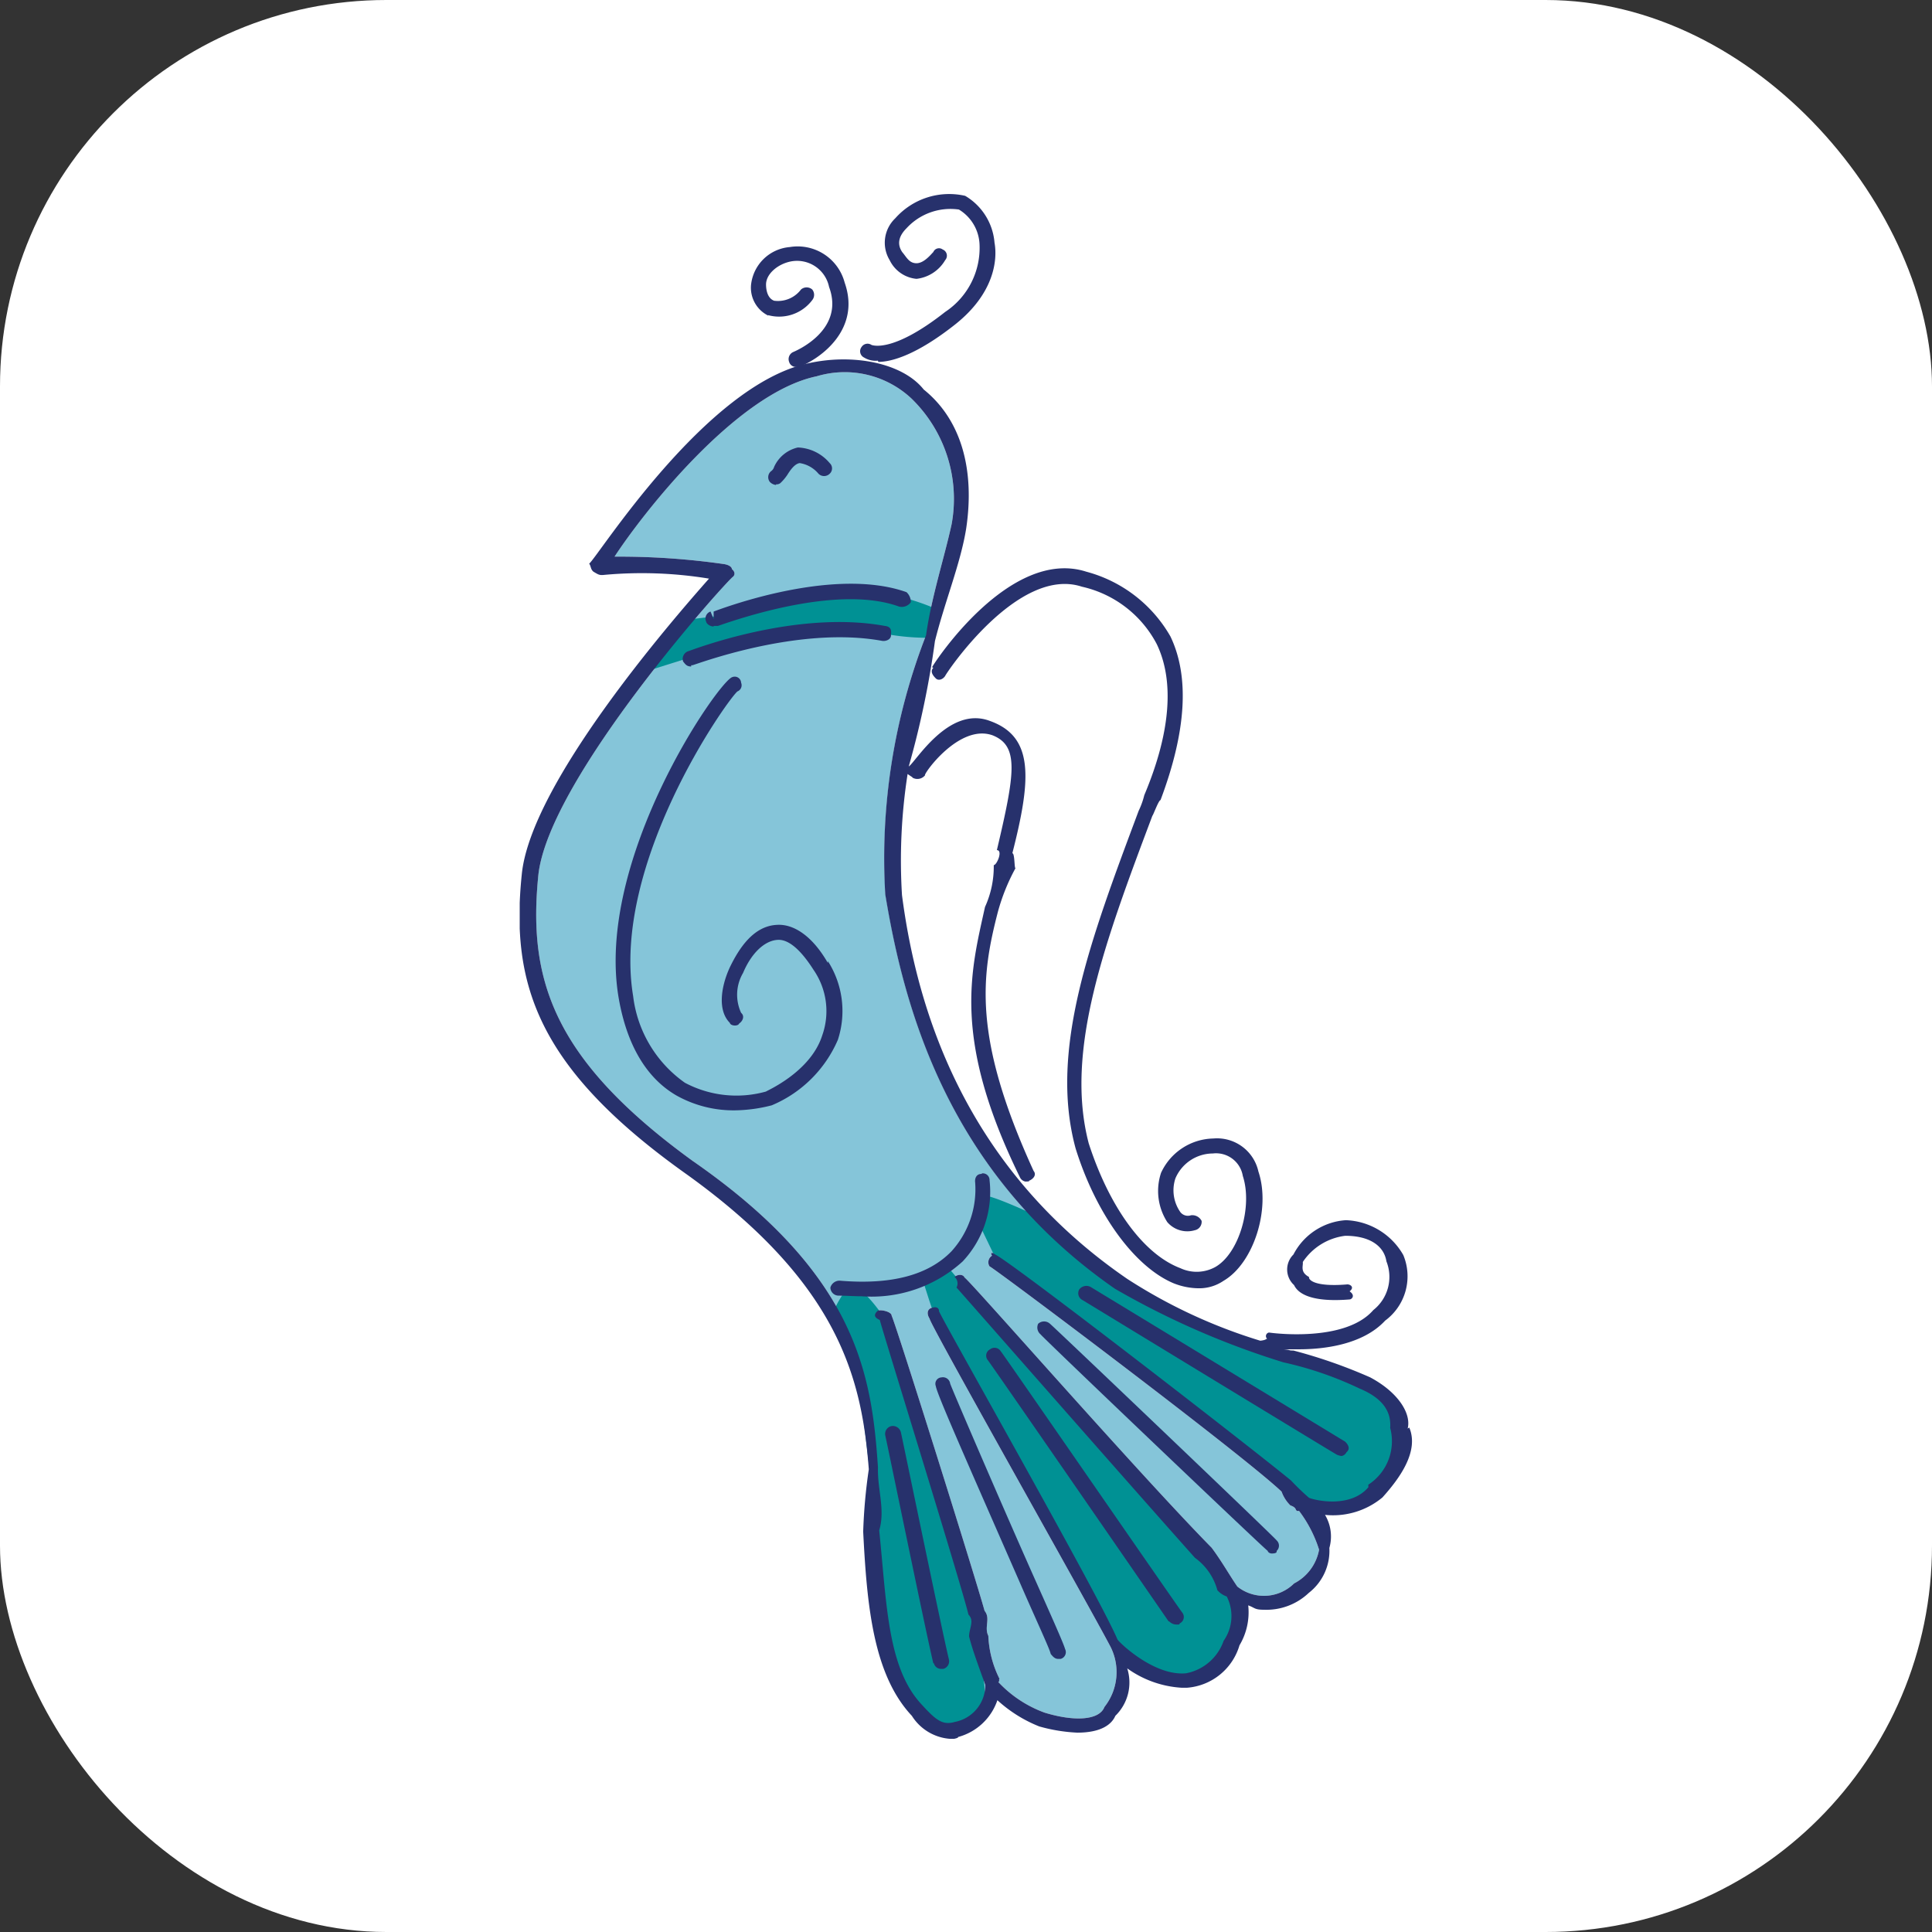 <svg xmlns="http://www.w3.org/2000/svg" version="1.1" xmlns:xlink="http://www.w3.org/1999/xlink" width="1000" height="1000"><rect width="100%" height="100%" fill="#333333" stroke="none"/><g clip-path="url(#SvgjsClipPath1085)"><rect width="1000" height="1000" fill="#ffffff"></rect><g transform="matrix(10.025,0,0,10.025,269.003,100)"><svg xmlns="http://www.w3.org/2000/svg" version="1.1" xmlns:xlink="http://www.w3.org/1999/xlink" width="46.084" height="79.8"><svg xmlns="http://www.w3.org/2000/svg" width="46.084" height="79.8" viewBox="0 0 46.084 79.8">
    <g id="Gruppe_75" data-name="Gruppe 75" transform="translate(0)">
      <path id="Pfad_56" data-name="Pfad 56" d="M718.619,107.378c-.9,1.063-2.643.709-3.062.548a12.587,12.587,0,0,1-.935-.9c-2.32-1.9-14.437-11.279-15.275-11.666-.161-.129-.258-.1-.161.064a.4.4,0,0,0-.129.548c.258.1,13.084,9.732,15.082,11.633a1.888,1.888,0,0,0,.451.709c.354.129.226.226.354.29h.1a6.58,6.58,0,0,1,1.031,2,2.45,2.45,0,0,1-1.289,1.74,2.212,2.212,0,0,1-2.933.161c-.419-.612-.773-1.257-1.321-2-3.835-3.9-12.536-13.857-12.761-13.954-.064-.161-.322-.193-.516-.032a.446.446,0,0,1,.1.548c.1.1,8.83,10.054,12.31,13.954a3.057,3.057,0,0,1,1.16,1.676,1.147,1.147,0,0,0,.483.322,2.227,2.227,0,0,1-.161,2.288,2.56,2.56,0,0,1-1.934,1.676c-1.611.161-3.384-1.515-3.545-1.74-.967-2.288-8.959-16.338-9.217-16.951,0-.193-.161-.258-.419-.161-.225.1-.193.354-.064.548-.065.161,8.218,14.792,9.345,16.951a2.9,2.9,0,0,1-.322,3.094c-.258.677-1.515.773-3.094.29a6.155,6.155,0,0,1-2.384-1.579c.1-.064,0-.1.064-.161a5.427,5.427,0,0,1-.58-2.224c-.226-.451.129-.9-.193-1.289-.419-1.547-4.544-14.695-4.8-15.243,0-.193-.516-.322-.709-.258-.064.064-.354.29.1.483,0,.129,4.222,13.7,4.576,15.211.322.322.032.709.032,1.128.193.773.548,1.676.838,2.514a1.936,1.936,0,0,1-1.579,1.9c-.645.193-1-.129-1.708-.9-1.772-1.9-1.8-5.188-2.191-8.991.322-1.063-.1-2.127-.065-3.255-.322-4.769-1.063-9.926-9.571-15.823-7.283-5.285-8.508-9.442-7.96-14.792.58-5.027,9.829-15.275,10.054-15.372.1-.1.1-.258-.064-.387,0-.129-.193-.226-.387-.258a37.991,37.991,0,0,0-5.672-.387c1.385-2.127,6.252-8.443,10.441-9.313a5.036,5.036,0,0,1,4.9,1.16,7.223,7.223,0,0,1,2.063,6.477c-.387,1.772-1.031,3.706-1.321,5.736a31.711,31.711,0,0,0-2.095,13.374c.967,5.865,3.223,14.373,11.859,20.367a42.173,42.173,0,0,0,8.7,3.8,18.224,18.224,0,0,1,3.932,1.353c1.16.483,1.643,1.16,1.579,2.03a2.676,2.676,0,0,1-1.128,2.933Z" transform="translate(-674.803 -40.566)" fill="#85c5d9"></path>
      <path id="Pfad_57" data-name="Pfad 57" d="M723.8,196.605c-.032.1-.967,1.321-.645,1.772a32.886,32.886,0,0,1,1.353,3.223l.58,4.866.129,6.445,1.063,4.125,1.611,2.03,1.547.29,1.611-1.418-.226-2-.451-3.061-1.837-5.285-2.352-7.992-.483-1.644s-.773-1.128-1.192-1.289a1.575,1.575,0,0,0-.773-.1Z" transform="translate(-706.959 -140.008)" fill="#009194"></path>
      <path id="Pfad_58" data-name="Pfad 58" d="M737.6,193.912s.645,2.062.773,2.256,1.869,3.19,2.03,3.706,6.606,12.02,6.606,12.02l1.16,1.74,2.095.773,2.03-.161,1.418-2.417-.258-1.966-2.159-2.481-3.061-3.642-6.961-7.637-2.32-2.8-1.321.644Z" transform="translate(-716.793 -137.799)" fill="#009194"></path>
      <path id="Pfad_59" data-name="Pfad 59" d="M746.032,182.75l1.225,2.546,6.058,4.254,8.765,7.122,1.676,1.192,2.224-.322,1.773-1.966.1-2.8-1.772-1.353-4.028-1.515-5.93-2.095-4.028-2.642-3.061-2.546s-2.481-1.16-2.675-.967a3.618,3.618,0,0,0-.354,1.128Z" transform="translate(-722.486 -129.891)" fill="#009194"></path>
      <path id="Pfad_60" data-name="Pfad 60" d="M695.5,86.413c.1,0,2.191-.258,2.191-.258a29.726,29.726,0,0,1,5.317-1.16c1.225.064,3.384.226,3.481.226a11.176,11.176,0,0,1,2,.677c-.032.1-.548,1.289-.58,1.45a12.065,12.065,0,0,1-2.417-.258l-5.768.193-3,.677-1.063.419-2.159.677,2.03-2.61Z" transform="translate(-686.904 -64.394)" fill="#009194"></path>
      <g id="Gruppe_74" data-name="Gruppe 74" transform="translate(0 0)">
        <path id="Pfad_61" data-name="Pfad 61" d="M699.355,113.324c-.773-1.353-1.74-2.03-2.643-1.966-1.192.064-1.934,1.192-2.417,2.191-.419.9-.677,2.191,0,2.868.032.161.419.193.483.032.193-.129.29-.387.1-.548a2.221,2.221,0,0,1,.1-2.062c.419-1,1.1-1.676,1.8-1.708s1.386.838,1.837,1.547a3.743,3.743,0,0,1,.451,3.384c-.612,1.934-2.965,2.9-2.9,2.9a5.673,5.673,0,0,1-4.189-.451,6.4,6.4,0,0,1-2.675-4.479c-1.128-6.8,4.8-15.211,5.382-15.726a.343.343,0,0,0,.193-.451.33.33,0,0,0-.451-.29c-.677.161-7.122,9.41-5.865,16.6.419,2.385,1.418,4.093,2.965,4.995a6.029,6.029,0,0,0,3.094.773,7.982,7.982,0,0,0,1.837-.258,6.418,6.418,0,0,0,3.416-3.384,4.781,4.781,0,0,0-.516-4.06Z" transform="translate(-683.446 -73.581)" fill="#27316c"></path>
        <path id="Pfad_62" data-name="Pfad 62" d="M718.879,102.886c.193-.773-.483-1.869-1.934-2.643a26.36,26.36,0,0,0-3.964-1.386c-.29,0-.1-.032-.516-.064h.806c1.257,0,3.287-.226,4.447-1.482a2.845,2.845,0,0,0,.935-3.384,3.559,3.559,0,0,0-2.965-1.8,3.287,3.287,0,0,0-2.707,1.772,1.087,1.087,0,0,0,.032,1.579c.29.612,1.289.87,2.868.741.1,0,.322-.193,0-.419.29-.226,0-.387-.161-.354-1.611.129-1.966-.226-1.934-.387-.483-.258-.29-.58-.322-.773a3.083,3.083,0,0,1,2.191-1.353c1.257,0,2,.516,2.127,1.321a2.181,2.181,0,0,1-.677,2.514c-1.45,1.676-5.188,1.192-5.382,1.16a.185.185,0,0,0-.1.322c-.065,0-.032.064-.355.1a27.193,27.193,0,0,1-6.864-3.19c-8.508-5.833-10.892-14.115-11.634-19.819a29.054,29.054,0,0,1,.29-6.252c.129.1.258.161.258.193a.507.507,0,0,0,.645-.129c-.129,0,1.74-2.675,3.48-2.062,1.386.548,1.16,1.966.226,5.93.322,0,0,.773-.161.773a5,5,0,0,1-.451,2.159c-.741,3.351-1.708,6.8,1.8,13.954a.389.389,0,0,0,.29.226c-.129,0,.322,0,.161-.032.258-.1.419-.322.258-.516-3.158-6.9-2.707-10.054-1.837-13.406a10.407,10.407,0,0,1,.9-2.224c-.064,0-.032-.773-.161-.773,1-3.9,1.1-6.026-1.16-6.832-2.127-.806-3.835,2.127-4.189,2.352a46.505,46.505,0,0,0,1.353-6.477c.516-2.062,1.321-4,1.611-5.8.451-3-.226-5.607-2.191-7.186-1.1-1.386-3.674-1.869-5.962-1.353-5.317,1.128-10.86,9.99-11.311,10.344.1.129.064.29.226.419.226.129.29.193.548.161a21.385,21.385,0,0,1,5.414.193c-2,2.256-9.216,10.6-9.668,15.275-.58,5.639.773,9.99,8.54,15.5,7.927,5.7,9.023,10.634,9.378,15.211a27.814,27.814,0,0,0-.29,3.223c.193,3.8.516,7.38,2.514,9.507a2.545,2.545,0,0,0,2.224,1.192c-.161,0,.193-.032.161-.1a2.946,2.946,0,0,0,2.03-1.9,7.071,7.071,0,0,0,2.159,1.353,8.58,8.58,0,0,0,1.966.322c1.224,0,1.772-.419,1.966-.87a2.4,2.4,0,0,0,.612-2.449,5.364,5.364,0,0,0,2.8,1h.29a3.067,3.067,0,0,0,2.707-2.191,3.333,3.333,0,0,0,.451-2.062c.355.129.322.226.806.226a3.174,3.174,0,0,0,2.32-.87,2.753,2.753,0,0,0,1.063-2.32,2.169,2.169,0,0,0-.225-1.708,3.992,3.992,0,0,0,2.965-.9c.9-1,1.9-2.385,1.386-3.609Zm-2.03,3.029c-.9,1.063-2.642.709-3.061.548a12.587,12.587,0,0,1-.935-.9c-2.32-1.9-14.437-11.279-15.275-11.666-.161-.129-.258-.1-.161.064a.4.4,0,0,0-.129.548c.258.1,13.084,9.732,15.081,11.633a1.889,1.889,0,0,0,.451.709c.354.129.226.226.354.29h.1a6.58,6.58,0,0,1,1.031,2,2.45,2.45,0,0,1-1.289,1.74,2.212,2.212,0,0,1-2.933.161c-.419-.612-.773-1.257-1.321-2-3.835-3.9-12.536-13.857-12.761-13.954-.064-.161-.322-.193-.516-.032a.446.446,0,0,1,.1.548c.1.1,8.83,10.054,12.31,13.954a3.057,3.057,0,0,1,1.16,1.676,1.148,1.148,0,0,0,.483.322,2.227,2.227,0,0,1-.161,2.288,2.56,2.56,0,0,1-1.934,1.676c-1.611.161-3.384-1.515-3.545-1.74-.967-2.288-8.959-16.338-9.216-16.951,0-.193-.161-.258-.419-.161-.225.1-.193.354-.064.548-.064.161,8.218,14.792,9.345,16.951a2.9,2.9,0,0,1-.322,3.094c-.258.677-1.515.773-3.094.29a6.158,6.158,0,0,1-2.385-1.579c.1-.064,0-.1.065-.161a5.425,5.425,0,0,1-.58-2.224c-.226-.451.129-.9-.193-1.289-.419-1.547-4.544-14.695-4.8-15.243,0-.193-.516-.322-.709-.258-.064.064-.354.29.1.483,0,.129,4.222,13.7,4.576,15.211.322.322.032.709.032,1.128.193.773.548,1.676.838,2.514a1.936,1.936,0,0,1-1.579,1.9c-.645.193-1-.129-1.708-.9-1.772-1.9-1.8-5.188-2.191-8.991.322-1.063-.1-2.127-.064-3.255-.322-4.769-1.063-9.926-9.571-15.823-7.283-5.285-8.508-9.442-7.96-14.792.58-5.027,9.829-15.275,10.054-15.372.1-.1.1-.258-.065-.387,0-.129-.193-.226-.387-.258a37.991,37.991,0,0,0-5.672-.387c1.386-2.127,6.252-8.443,10.441-9.313a5.036,5.036,0,0,1,4.9,1.16,7.223,7.223,0,0,1,2.063,6.477c-.387,1.772-1.031,3.706-1.321,5.736A31.716,31.716,0,0,0,691.906,75.3c.967,5.865,3.223,14.373,11.859,20.367a42.166,42.166,0,0,0,8.7,3.8,18.228,18.228,0,0,1,3.932,1.353c1.16.483,1.644,1.16,1.579,2.03a2.675,2.675,0,0,1-1.128,2.933Z" transform="translate(-673.033 -39.103)" fill="#27316c"></path>
        <path id="Pfad_63" data-name="Pfad 63" d="M730.6,178.124c-.258,0-.354.226-.322.451a4.763,4.763,0,0,1-1.225,3.545c-1.192,1.225-3.094,1.74-5.768,1.515a.493.493,0,0,0-.483.354.427.427,0,0,0,.419.419c.387,0,.806.032,1.192.032a6.979,6.979,0,0,0,5.221-1.8,5.252,5.252,0,0,0,1.386-4.189.346.346,0,0,0-.387-.355Z" transform="translate(-706.762 -127.488)" fill="#27316c"></path>
        <path id="Pfad_64" data-name="Pfad 64" d="M739.128,86.3c-.193.193,0,.419.129.548s.354.064.483-.129c0-.064,3.738-5.7,7.057-4.608a5.792,5.792,0,0,1,3.867,2.965c.9,1.869.741,4.512-.644,7.8a4.048,4.048,0,0,1-.29.806c-2.481,6.639-4.64,12.342-3.255,17.434,1.063,3.416,3.062,6.123,5.06,6.961a3.573,3.573,0,0,0,1.321.258,2.221,2.221,0,0,0,1.257-.387c1.547-.9,2.449-3.706,1.8-5.639a2.185,2.185,0,0,0-2.32-1.708,3.042,3.042,0,0,0-2.707,1.772,2.963,2.963,0,0,0,.322,2.546,1.364,1.364,0,0,0,1.418.419.442.442,0,0,0,.354-.483.542.542,0,0,0-.548-.29.492.492,0,0,1-.548-.161,1.957,1.957,0,0,1-.258-1.74,2.109,2.109,0,0,1,1.934-1.289,1.4,1.4,0,0,1,1.547,1.16c.516,1.579-.193,4-1.418,4.7a1.988,1.988,0,0,1-1.8.064c-1.966-.741-3.706-3.255-4.737-6.445-1.257-4.8.838-10.409,3.287-16.918.032,0,.322-.806.419-.806,1.321-3.513,1.515-6.348.516-8.443a7.107,7.107,0,0,0-4.35-3.351c-3.932-1.257-7.831,4.673-7.96,4.931Z" transform="translate(-717.773 -61.795)" fill="#27316c"></path>
        <path id="Pfad_65" data-name="Pfad 65" d="M710.97,33.142a2.14,2.14,0,0,0,2.288-.773.436.436,0,0,0,0-.548.441.441,0,0,0-.58,0,1.492,1.492,0,0,1-1.386.58c-.355-.129-.419-.58-.419-.838,0-.548.612-1.063,1.289-1.192a1.688,1.688,0,0,1,1.966,1.321c.838,2.256-1.772,3.319-1.837,3.351a.4.4,0,0,0-.226.516.363.363,0,0,0,.387.258h.129c1.16-.451,3.19-1.966,2.352-4.35a2.51,2.51,0,0,0-2.836-1.837,2.193,2.193,0,0,0-2,1.966,1.607,1.607,0,0,0,.9,1.579Z" transform="translate(-698.155 -26.849)" fill="#27316c"></path>
        <path id="Pfad_66" data-name="Pfad 66" d="M728.5,29.782c.677,0,1.966-.354,3.964-1.934,2.03-1.611,2.191-3.351,2.03-4.222a3.1,3.1,0,0,0-1.515-2.417,3.718,3.718,0,0,0-3.609,1.16,1.737,1.737,0,0,0-.29,2.159,1.716,1.716,0,0,0,1.386.967,1.977,1.977,0,0,0,1.482-.967.343.343,0,0,0-.129-.548.316.316,0,0,0-.483.129c-.129.129-.483.58-.87.58s-.516-.322-.741-.58c-.1-.161-.387-.612.225-1.225a3.076,3.076,0,0,1,2.707-.967,2.21,2.21,0,0,1,1.063,1.772,3.966,3.966,0,0,1-1.772,3.513c-2.739,2.159-3.771,1.708-3.8,1.708a.365.365,0,0,0-.516.1.361.361,0,0,0,.129.548,1.134,1.134,0,0,0,.709.161Z" transform="translate(-709.98 -21.073)" fill="#27316c"></path>
        <path id="Pfad_67" data-name="Pfad 67" d="M713.255,63.7a.306.306,0,0,0,.225-.064,2.4,2.4,0,0,0,.355-.419c.161-.258.387-.58.644-.612a1.575,1.575,0,0,1,.967.548.408.408,0,0,0,.58,0,.371.371,0,0,0,0-.548,2.254,2.254,0,0,0-1.644-.806,1.774,1.774,0,0,0-1.225,1,.411.411,0,0,1-.161.226.4.4,0,0,0-.064.548.512.512,0,0,0,.322.161Z" transform="translate(-700.021 -48.67)" fill="#27316c"></path>
        <path id="Pfad_68" data-name="Pfad 68" d="M734.1,230.835a.379.379,0,0,0,.387.29h.1a.405.405,0,0,0,.29-.483c-.354-1.45-2.449-11.633-2.481-11.73a.427.427,0,0,0-.484-.322.41.41,0,0,0-.322.483c.1.419,2.127,10.312,2.481,11.762Z" transform="translate(-712.716 -154.935)" fill="#27316c"></path>
        <path id="Pfad_69" data-name="Pfad 69" d="M745.595,225.066c.129.161.226.258.387.258h.129a.361.361,0,0,0,.225-.516c-.064-.258-.741-1.772-1.676-3.867-1.547-3.48-4.061-9.313-4.254-9.829a.378.378,0,0,0-.451-.322.33.33,0,0,0-.29.451c.064.419,1.45,3.545,4.286,10.022C744.789,223.2,745.562,224.84,745.595,225.066Z" transform="translate(-718.181 -149.649)" fill="#27316c"></path>
        <path id="Pfad_70" data-name="Pfad 70" d="M757.219,220.188a.533.533,0,0,0,.387.161c.193,0,.1,0,.161-.064a.365.365,0,0,0,.129-.548c-.032,0-9.346-13.5-9.378-13.5a.376.376,0,0,0-.548-.1.365.365,0,0,0-.129.548c.032,0,9.345,13.5,9.345,13.5Z" transform="translate(-723.683 -146.447)" fill="#27316c"></path>
        <path id="Pfad_71" data-name="Pfad 71" d="M767.878,213.708a.251.251,0,0,0,.225.1c.129,0,.258-.032.226-.129a.37.37,0,0,0,0-.548c.064,0-11.666-11.182-11.7-11.182a.448.448,0,0,0-.612,0,.457.457,0,0,0,.129.548c-.065,0,11.666,11.182,11.73,11.182Z" transform="translate(-729.25 -143.576)" fill="#27316c"></path>
        <path id="Pfad_72" data-name="Pfad 72" d="M776.3,204.181l-13.148-7.992a.467.467,0,0,0-.58.129.393.393,0,0,0,.161.548s13.116,7.992,13.148,7.992a1.313,1.313,0,0,0,.226.064.346.346,0,0,0,.258-.193C776.595,204.535,776.434,204.31,776.3,204.181Z" transform="translate(-733.681 -139.721)" fill="#27316c"></path>
        <path id="Pfad_73" data-name="Pfad 73" d="M699.558,92.01h.064c.1,0,5.414-2.062,9.8-1.257.226.032.483-.1.451-.322.032-.226,0-.419-.322-.451-4.576-.838-9.893,1.225-10.183,1.321a.421.421,0,0,0-.226.516c.129.161.193.258.419.258Z" transform="translate(-690.706 -67.639)" fill="#27316c"></path>
        <path id="Pfad_74" data-name="Pfad 74" d="M703.218,85.826h.225c1.482-.516,6.316-2.095,9.346-1a.567.567,0,0,0,.612-.226.7.7,0,0,0-.225-.516c-3.255-1.16-8.056.29-9.958,1v.387l-.161-.387a.381.381,0,0,0-.226.516c.032.161.258.258.387.258Z" transform="translate(-693.206 -63.485)" fill="#27316c"></path>
      </g>
    </g>
  </svg></svg></g></g><defs><clipPath id="SvgjsClipPath1085"><rect width="1000" height="1000" x="0" y="0" rx="200" ry="200"></rect></clipPath></defs></svg>